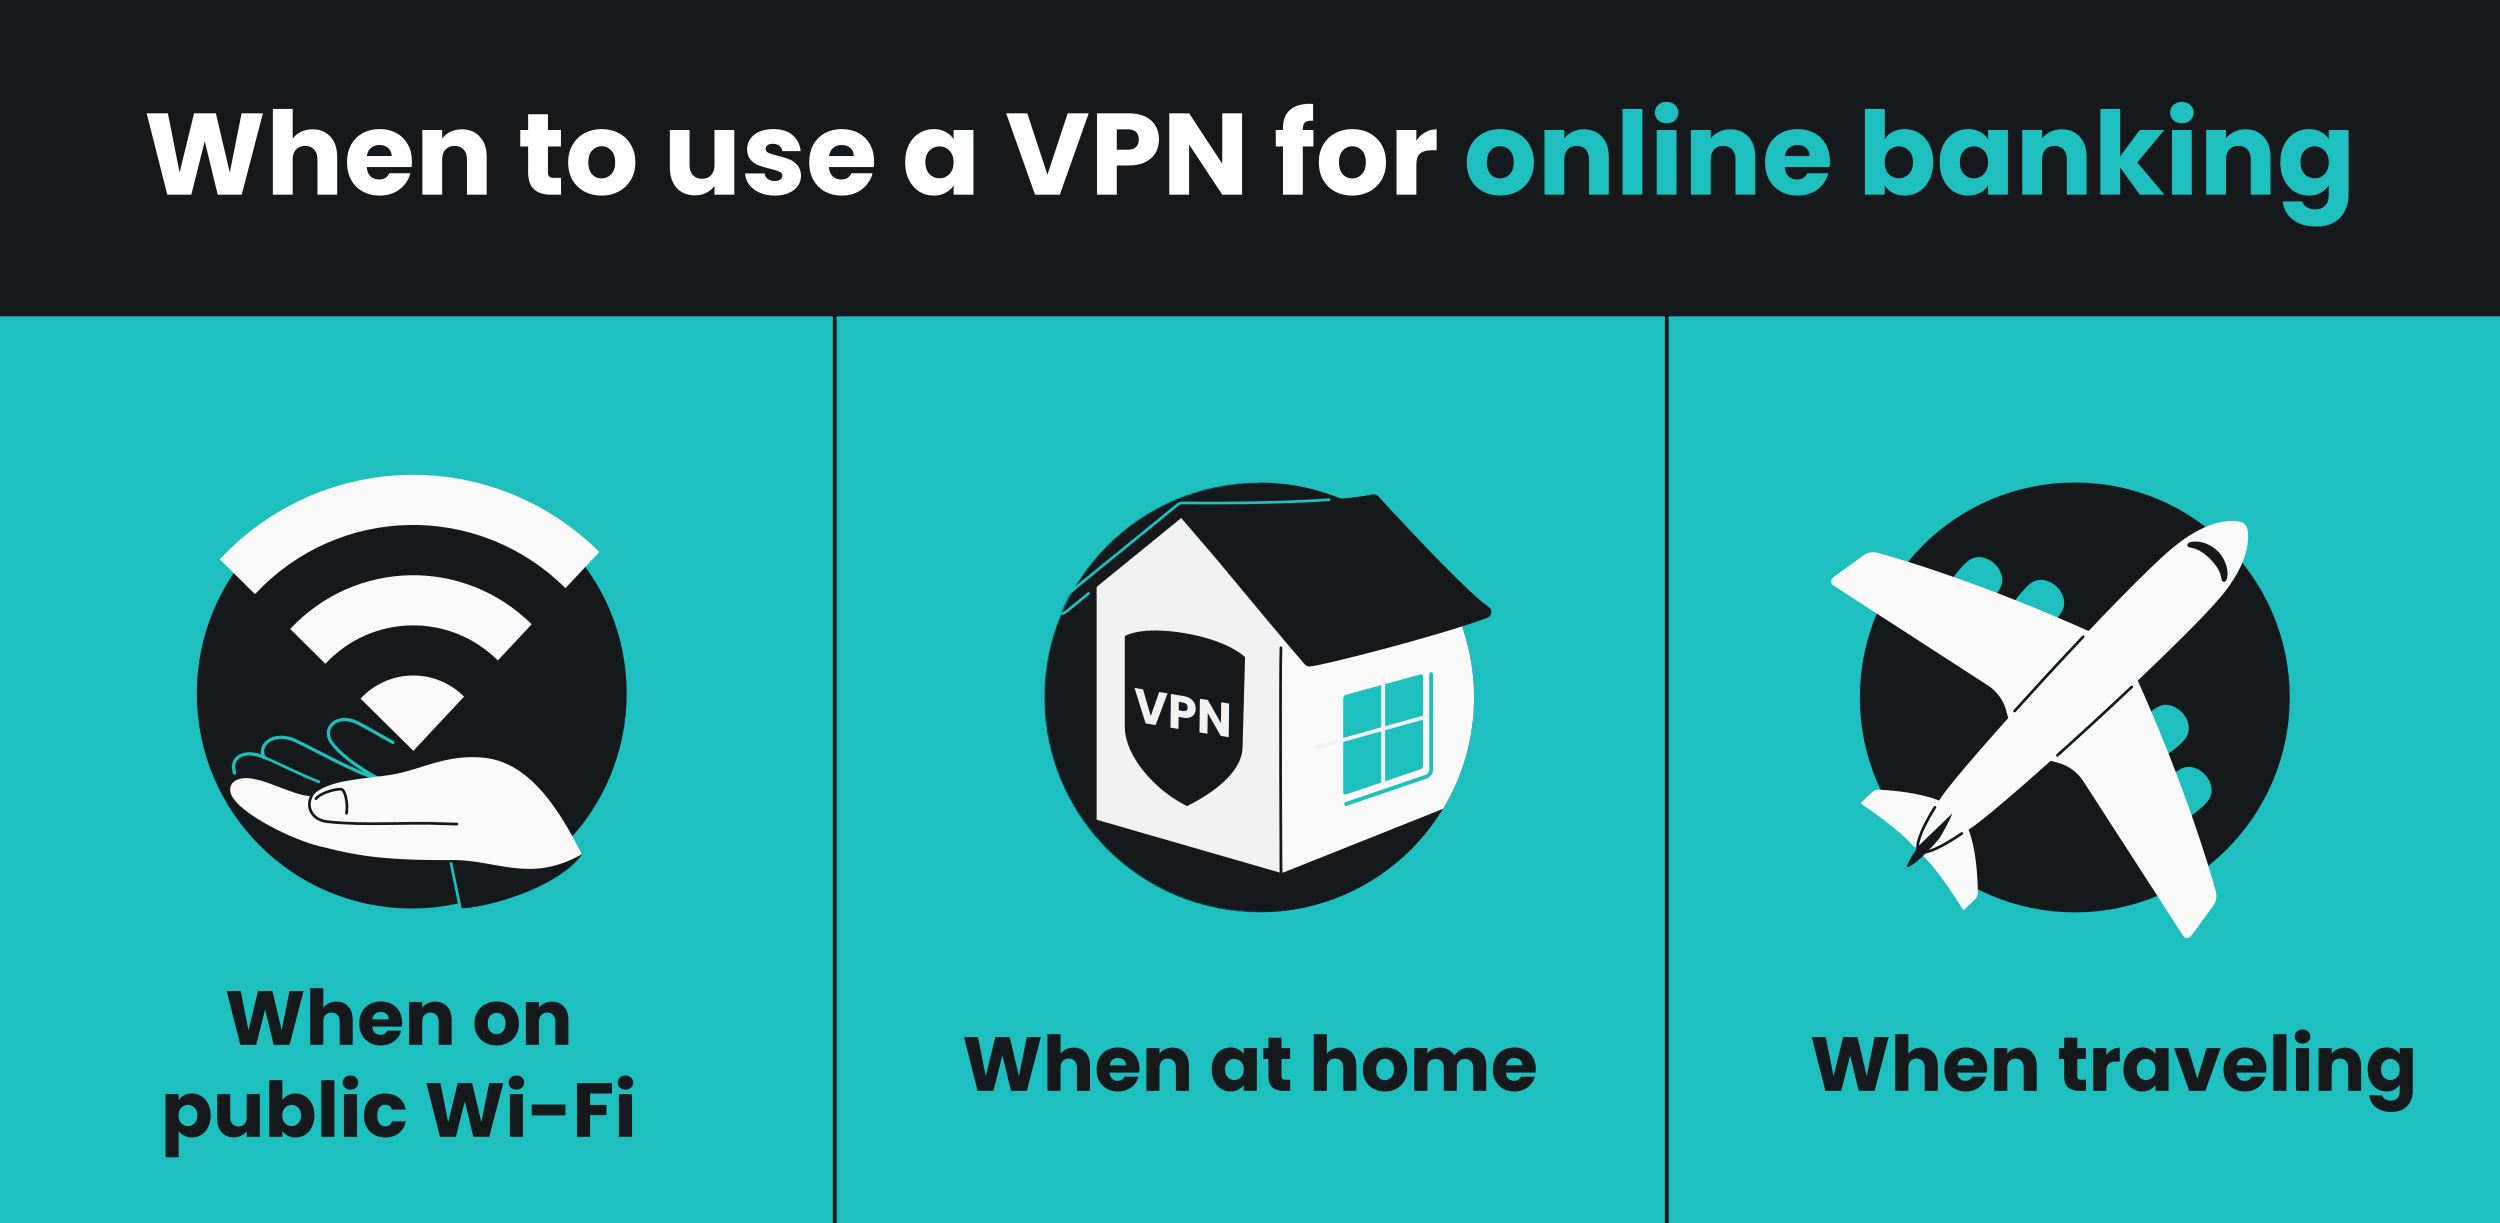 <svg width="1304" height="638" viewBox="0 0 1304 638" fill="none" xmlns="http://www.w3.org/2000/svg">
<rect x="0" y="0" width="1304" height="638" fill="#808080" stroke="none"/>
<g clip-path="url(#clip0_99_3300)">
<rect width="1304" height="638" transform="matrix(-1 0 0 -1 1304 638)" fill="#1EBFBF"/>
<rect x="-10.607" width="1324" height="165" fill="#16191C"/>
<path d="M158.358 516.92L151.038 545H142.758L138.278 526.52L133.638 545H125.358L118.238 516.92H125.558L129.598 537.36L134.598 516.92H142.118L146.918 537.36L150.998 516.92H158.358ZM175.509 522.44C178.069 522.44 180.122 523.293 181.669 525C183.215 526.68 183.989 529 183.989 531.96V545H177.189V532.88C177.189 531.387 176.802 530.227 176.029 529.4C175.255 528.573 174.215 528.16 172.909 528.16C171.602 528.16 170.562 528.573 169.789 529.4C169.015 530.227 168.629 531.387 168.629 532.88V545H161.789V515.4H168.629V525.68C169.322 524.693 170.269 523.907 171.469 523.32C172.669 522.733 174.015 522.44 175.509 522.44ZM209.782 533.48C209.782 534.12 209.742 534.787 209.662 535.48H194.182C194.288 536.867 194.728 537.933 195.502 538.68C196.302 539.4 197.275 539.76 198.422 539.76C200.128 539.76 201.315 539.04 201.982 537.6H209.262C208.888 539.067 208.208 540.387 207.222 541.56C206.262 542.733 205.048 543.653 203.582 544.32C202.115 544.987 200.475 545.32 198.662 545.32C196.475 545.32 194.528 544.853 192.822 543.92C191.115 542.987 189.782 541.653 188.822 539.92C187.862 538.187 187.382 536.16 187.382 533.84C187.382 531.52 187.848 529.493 188.782 527.76C189.742 526.027 191.075 524.693 192.782 523.76C194.488 522.827 196.448 522.36 198.662 522.36C200.822 522.36 202.742 522.813 204.422 523.72C206.102 524.627 207.408 525.92 208.342 527.6C209.302 529.28 209.782 531.24 209.782 533.48ZM202.782 531.68C202.782 530.507 202.382 529.573 201.582 528.88C200.782 528.187 199.782 527.84 198.582 527.84C197.435 527.84 196.462 528.173 195.662 528.84C194.888 529.507 194.408 530.453 194.222 531.68H202.782ZM226.99 522.44C229.603 522.44 231.683 523.293 233.23 525C234.803 526.68 235.59 529 235.59 531.96V545H228.79V532.88C228.79 531.387 228.403 530.227 227.63 529.4C226.857 528.573 225.817 528.16 224.51 528.16C223.203 528.16 222.163 528.573 221.39 529.4C220.617 530.227 220.23 531.387 220.23 532.88V545H213.39V522.68H220.23V525.64C220.923 524.653 221.857 523.88 223.03 523.32C224.203 522.733 225.523 522.44 226.99 522.44ZM258.98 545.32C256.793 545.32 254.82 544.853 253.06 543.92C251.327 542.987 249.953 541.653 248.94 539.92C247.953 538.187 247.46 536.16 247.46 533.84C247.46 531.547 247.967 529.533 248.98 527.8C249.993 526.04 251.38 524.693 253.14 523.76C254.9 522.827 256.873 522.36 259.06 522.36C261.247 522.36 263.22 522.827 264.98 523.76C266.74 524.693 268.127 526.04 269.14 527.8C270.153 529.533 270.66 531.547 270.66 533.84C270.66 536.133 270.14 538.16 269.1 539.92C268.087 541.653 266.687 542.987 264.9 543.92C263.14 544.853 261.167 545.32 258.98 545.32ZM258.98 539.4C260.287 539.4 261.393 538.92 262.3 537.96C263.233 537 263.7 535.627 263.7 533.84C263.7 532.053 263.247 530.68 262.34 529.72C261.46 528.76 260.367 528.28 259.06 528.28C257.727 528.28 256.62 528.76 255.74 529.72C254.86 530.653 254.42 532.027 254.42 533.84C254.42 535.627 254.847 537 255.7 537.96C256.58 538.92 257.673 539.4 258.98 539.4ZM287.889 522.44C290.502 522.44 292.582 523.293 294.129 525C295.702 526.68 296.489 529 296.489 531.96V545H289.689V532.88C289.689 531.387 289.302 530.227 288.529 529.4C287.755 528.573 286.715 528.16 285.409 528.16C284.102 528.16 283.062 528.573 282.289 529.4C281.515 530.227 281.129 531.387 281.129 532.88V545H274.289V522.68H281.129V525.64C281.822 524.653 282.755 523.88 283.929 523.32C285.102 522.733 286.422 522.44 287.889 522.44ZM93.179 573.84C93.846 572.8 94.766 571.96 95.939 571.32C97.113 570.68 98.486 570.36 100.059 570.36C101.899 570.36 103.566 570.827 105.059 571.76C106.553 572.693 107.726 574.027 108.579 575.76C109.459 577.493 109.899 579.507 109.899 581.8C109.899 584.093 109.459 586.12 108.579 587.88C107.726 589.613 106.553 590.96 105.059 591.92C103.566 592.853 101.899 593.32 100.059 593.32C98.513 593.32 97.139 593 95.939 592.36C94.766 591.72 93.846 590.893 93.179 589.88V603.64H86.339V570.68H93.179V573.84ZM102.939 581.8C102.939 580.093 102.459 578.76 101.499 577.8C100.566 576.813 99.406 576.32 98.019 576.32C96.659 576.32 95.499 576.813 94.539 577.8C93.606 578.787 93.139 580.133 93.139 581.84C93.139 583.547 93.606 584.893 94.539 585.88C95.499 586.867 96.659 587.36 98.019 587.36C99.379 587.36 100.539 586.867 101.499 585.88C102.459 584.867 102.939 583.507 102.939 581.8ZM135.528 570.68V593H128.688V589.96C127.994 590.947 127.048 591.747 125.848 592.36C124.674 592.947 123.368 593.24 121.928 593.24C120.221 593.24 118.714 592.867 117.408 592.12C116.101 591.347 115.088 590.24 114.368 588.8C113.648 587.36 113.288 585.667 113.288 583.72V570.68H120.088V582.8C120.088 584.293 120.474 585.453 121.248 586.28C122.021 587.107 123.061 587.52 124.368 587.52C125.701 587.52 126.754 587.107 127.528 586.28C128.301 585.453 128.688 584.293 128.688 582.8V570.68H135.528ZM147.281 573.84C147.921 572.8 148.841 571.96 150.041 571.32C151.241 570.68 152.614 570.36 154.161 570.36C156.001 570.36 157.668 570.827 159.161 571.76C160.654 572.693 161.828 574.027 162.681 575.76C163.561 577.493 164.001 579.507 164.001 581.8C164.001 584.093 163.561 586.12 162.681 587.88C161.828 589.613 160.654 590.96 159.161 591.92C157.668 592.853 156.001 593.32 154.161 593.32C152.588 593.32 151.214 593.013 150.041 592.4C148.868 591.76 147.948 590.92 147.281 589.88V593H140.441V563.4H147.281V573.84ZM157.041 581.8C157.041 580.093 156.561 578.76 155.601 577.8C154.668 576.813 153.508 576.32 152.121 576.32C150.761 576.32 149.601 576.813 148.641 577.8C147.708 578.787 147.241 580.133 147.241 581.84C147.241 583.547 147.708 584.893 148.641 585.88C149.601 586.867 150.761 587.36 152.121 587.36C153.481 587.36 154.641 586.867 155.601 585.88C156.561 584.867 157.041 583.507 157.041 581.8ZM174.429 563.4V593H167.589V563.4H174.429ZM182.826 568.36C181.626 568.36 180.64 568.013 179.866 567.32C179.12 566.6 178.746 565.72 178.746 564.68C178.746 563.613 179.12 562.733 179.866 562.04C180.64 561.32 181.626 560.96 182.826 560.96C184 560.96 184.96 561.32 185.706 562.04C186.48 562.733 186.866 563.613 186.866 564.68C186.866 565.72 186.48 566.6 185.706 567.32C184.96 568.013 184 568.36 182.826 568.36ZM186.226 570.68V593H179.386V570.68H186.226ZM189.823 581.84C189.823 579.52 190.29 577.493 191.223 575.76C192.183 574.027 193.503 572.693 195.183 571.76C196.89 570.827 198.836 570.36 201.023 570.36C203.823 570.36 206.156 571.093 208.023 572.56C209.916 574.027 211.156 576.093 211.743 578.76H204.463C203.85 577.053 202.663 576.2 200.903 576.2C199.65 576.2 198.65 576.693 197.903 577.68C197.156 578.64 196.783 580.027 196.783 581.84C196.783 583.653 197.156 585.053 197.903 586.04C198.65 587 199.65 587.48 200.903 587.48C202.663 587.48 203.85 586.627 204.463 584.92H211.743C211.156 587.533 209.916 589.587 208.023 591.08C206.13 592.573 203.796 593.32 201.023 593.32C198.836 593.32 196.89 592.853 195.183 591.92C193.503 590.987 192.183 589.653 191.223 587.92C190.29 586.187 189.823 584.16 189.823 581.84ZM262.518 564.92L255.198 593H246.918L242.438 574.52L237.798 593H229.518L222.398 564.92H229.718L233.758 585.36L238.758 564.92H246.278L251.078 585.36L255.158 564.92H262.518ZM269.389 568.36C268.189 568.36 267.202 568.013 266.429 567.32C265.682 566.6 265.309 565.72 265.309 564.68C265.309 563.613 265.682 562.733 266.429 562.04C267.202 561.32 268.189 560.96 269.389 560.96C270.562 560.96 271.522 561.32 272.269 562.04C273.042 562.733 273.429 563.613 273.429 564.68C273.429 565.72 273.042 566.6 272.269 567.32C271.522 568.013 270.562 568.36 269.389 568.36ZM272.789 570.68V593H265.949V570.68H272.789ZM294.946 576.12V581.8H277.346V576.12H294.946ZM319.229 564.92V570.4H307.789V576.32H316.349V581.64H307.789V593H300.949V564.92H319.229ZM326.264 568.36C325.064 568.36 324.077 568.013 323.304 567.32C322.557 566.6 322.184 565.72 322.184 564.68C322.184 563.613 322.557 562.733 323.304 562.04C324.077 561.32 325.064 560.96 326.264 560.96C327.437 560.96 328.397 561.32 329.144 562.04C329.917 562.733 330.304 563.613 330.304 564.68C330.304 565.72 329.917 566.6 329.144 567.32C328.397 568.013 327.437 568.36 326.264 568.36ZM329.664 570.68V593H322.824V570.68H329.664Z" fill="#16191C"/>
<path d="M542.925 540.92L535.605 569H527.325L522.845 550.52L518.205 569H509.925L502.805 540.92H510.125L514.165 561.36L519.165 540.92H526.685L531.485 561.36L535.565 540.92H542.925ZM560.075 546.44C562.635 546.44 564.688 547.293 566.235 549C567.782 550.68 568.555 553 568.555 555.96V569H561.755V556.88C561.755 555.387 561.368 554.227 560.595 553.4C559.822 552.573 558.782 552.16 557.475 552.16C556.168 552.16 555.128 552.573 554.355 553.4C553.582 554.227 553.195 555.387 553.195 556.88V569H546.355V539.4H553.195V549.68C553.888 548.693 554.835 547.907 556.035 547.32C557.235 546.733 558.582 546.44 560.075 546.44ZM594.348 557.48C594.348 558.12 594.308 558.787 594.228 559.48H578.748C578.855 560.867 579.295 561.933 580.068 562.68C580.868 563.4 581.841 563.76 582.988 563.76C584.695 563.76 585.881 563.04 586.548 561.6H593.828C593.455 563.067 592.775 564.387 591.788 565.56C590.828 566.733 589.615 567.653 588.148 568.32C586.681 568.987 585.041 569.32 583.228 569.32C581.041 569.32 579.095 568.853 577.388 567.92C575.681 566.987 574.348 565.653 573.388 563.92C572.428 562.187 571.948 560.16 571.948 557.84C571.948 555.52 572.415 553.493 573.348 551.76C574.308 550.027 575.641 548.693 577.348 547.76C579.055 546.827 581.015 546.36 583.228 546.36C585.388 546.36 587.308 546.813 588.988 547.72C590.668 548.627 591.975 549.92 592.908 551.6C593.868 553.28 594.348 555.24 594.348 557.48ZM587.348 555.68C587.348 554.507 586.948 553.573 586.148 552.88C585.348 552.187 584.348 551.84 583.148 551.84C582.001 551.84 581.028 552.173 580.228 552.84C579.455 553.507 578.975 554.453 578.788 555.68H587.348ZM611.557 546.44C614.17 546.44 616.25 547.293 617.797 549C619.37 550.68 620.157 553 620.157 555.96V569H613.357V556.88C613.357 555.387 612.97 554.227 612.197 553.4C611.423 552.573 610.383 552.16 609.077 552.16C607.77 552.16 606.73 552.573 605.957 553.4C605.183 554.227 604.797 555.387 604.797 556.88V569H597.957V546.68H604.797V549.64C605.49 548.653 606.423 547.88 607.597 547.32C608.77 546.733 610.09 546.44 611.557 546.44ZM632.026 557.8C632.026 555.507 632.453 553.493 633.306 551.76C634.186 550.027 635.373 548.693 636.866 547.76C638.36 546.827 640.026 546.36 641.866 546.36C643.44 546.36 644.813 546.68 645.986 547.32C647.186 547.96 648.106 548.8 648.746 549.84V546.68H655.586V569H648.746V565.84C648.08 566.88 647.146 567.72 645.946 568.36C644.773 569 643.4 569.32 641.826 569.32C640.013 569.32 638.36 568.853 636.866 567.92C635.373 566.96 634.186 565.613 633.306 563.88C632.453 562.12 632.026 560.093 632.026 557.8ZM648.746 557.84C648.746 556.133 648.266 554.787 647.306 553.8C646.373 552.813 645.226 552.32 643.866 552.32C642.506 552.32 641.346 552.813 640.386 553.8C639.453 554.76 638.986 556.093 638.986 557.8C638.986 559.507 639.453 560.867 640.386 561.88C641.346 562.867 642.506 563.36 643.866 563.36C645.226 563.36 646.373 562.867 647.306 561.88C648.266 560.893 648.746 559.547 648.746 557.84ZM672.975 563.2V569H669.495C667.015 569 665.081 568.4 663.695 567.2C662.308 565.973 661.615 563.987 661.615 561.24V552.36H658.895V546.68H661.615V541.24H668.455V546.68H672.935V552.36H668.455V561.32C668.455 561.987 668.615 562.467 668.935 562.76C669.255 563.053 669.788 563.2 670.535 563.2H672.975ZM698.981 546.44C701.541 546.44 703.595 547.293 705.141 549C706.688 550.68 707.461 553 707.461 555.96V569H700.661V556.88C700.661 555.387 700.275 554.227 699.501 553.4C698.728 552.573 697.688 552.16 696.381 552.16C695.075 552.16 694.035 552.573 693.261 553.4C692.488 554.227 692.101 555.387 692.101 556.88V569H685.261V539.4H692.101V549.68C692.795 548.693 693.741 547.907 694.941 547.32C696.141 546.733 697.488 546.44 698.981 546.44ZM722.374 569.32C720.188 569.32 718.214 568.853 716.454 567.92C714.721 566.987 713.348 565.653 712.334 563.92C711.348 562.187 710.854 560.16 710.854 557.84C710.854 555.547 711.361 553.533 712.374 551.8C713.388 550.04 714.774 548.693 716.534 547.76C718.294 546.827 720.268 546.36 722.454 546.36C724.641 546.36 726.614 546.827 728.374 547.76C730.134 548.693 731.521 550.04 732.534 551.8C733.548 553.533 734.054 555.547 734.054 557.84C734.054 560.133 733.534 562.16 732.494 563.92C731.481 565.653 730.081 566.987 728.294 567.92C726.534 568.853 724.561 569.32 722.374 569.32ZM722.374 563.4C723.681 563.4 724.788 562.92 725.694 561.96C726.628 561 727.094 559.627 727.094 557.84C727.094 556.053 726.641 554.68 725.734 553.72C724.854 552.76 723.761 552.28 722.454 552.28C721.121 552.28 720.014 552.76 719.134 553.72C718.254 554.653 717.814 556.027 717.814 557.84C717.814 559.627 718.241 561 719.094 561.96C719.974 562.92 721.068 563.4 722.374 563.4ZM766.163 546.44C768.936 546.44 771.136 547.28 772.763 548.96C774.416 550.64 775.243 552.973 775.243 555.96V569H768.443V556.88C768.443 555.44 768.056 554.333 767.283 553.56C766.536 552.76 765.496 552.36 764.163 552.36C762.83 552.36 761.776 552.76 761.003 553.56C760.256 554.333 759.883 555.44 759.883 556.88V569H753.083V556.88C753.083 555.44 752.696 554.333 751.923 553.56C751.176 552.76 750.136 552.36 748.803 552.36C747.47 552.36 746.416 552.76 745.643 553.56C744.896 554.333 744.523 555.44 744.523 556.88V569H737.683V546.68H744.523V549.48C745.216 548.547 746.123 547.813 747.243 547.28C748.363 546.72 749.63 546.44 751.043 546.44C752.723 546.44 754.216 546.8 755.523 547.52C756.856 548.24 757.896 549.267 758.643 550.6C759.416 549.373 760.47 548.373 761.803 547.6C763.136 546.827 764.59 546.44 766.163 546.44ZM801.067 557.48C801.067 558.12 801.027 558.787 800.947 559.48H785.467C785.574 560.867 786.014 561.933 786.787 562.68C787.587 563.4 788.56 563.76 789.707 563.76C791.414 563.76 792.6 563.04 793.267 561.6H800.547C800.174 563.067 799.494 564.387 798.507 565.56C797.547 566.733 796.334 567.653 794.867 568.32C793.4 568.987 791.76 569.32 789.947 569.32C787.76 569.32 785.814 568.853 784.107 567.92C782.4 566.987 781.067 565.653 780.107 563.92C779.147 562.187 778.667 560.16 778.667 557.84C778.667 555.52 779.134 553.493 780.067 551.76C781.027 550.027 782.36 548.693 784.067 547.76C785.774 546.827 787.734 546.36 789.947 546.36C792.107 546.36 794.027 546.813 795.707 547.72C797.387 548.627 798.694 549.92 799.627 551.6C800.587 553.28 801.067 555.24 801.067 557.48ZM794.067 555.68C794.067 554.507 793.667 553.573 792.867 552.88C792.067 552.187 791.067 551.84 789.867 551.84C788.72 551.84 787.747 552.173 786.947 552.84C786.174 553.507 785.694 554.453 785.507 555.68H794.067Z" fill="#16191C"/>
<path d="M985.124 540.92L977.804 569H969.524L965.044 550.52L960.404 569H952.124L945.004 540.92H952.324L956.364 561.36L961.364 540.92H968.884L973.684 561.36L977.764 540.92H985.124ZM1002.27 546.44C1004.83 546.44 1006.89 547.293 1008.43 549C1009.98 550.68 1010.75 553 1010.75 555.96V569H1003.95V556.88C1003.95 555.387 1003.57 554.227 1002.79 553.4C1002.02 552.573 1000.98 552.16 999.674 552.16C998.368 552.16 997.328 552.573 996.554 553.4C995.781 554.227 995.394 555.387 995.394 556.88V569H988.554V539.4H995.394V549.68C996.088 548.693 997.034 547.907 998.234 547.32C999.434 546.733 1000.78 546.44 1002.27 546.44ZM1036.55 557.48C1036.55 558.12 1036.51 558.787 1036.43 559.48H1020.95C1021.05 560.867 1021.49 561.933 1022.27 562.68C1023.07 563.4 1024.04 563.76 1025.19 563.76C1026.89 563.76 1028.08 563.04 1028.75 561.6H1036.03C1035.65 563.067 1034.97 564.387 1033.99 565.56C1033.03 566.733 1031.81 567.653 1030.35 568.32C1028.88 568.987 1027.24 569.32 1025.43 569.32C1023.24 569.32 1021.29 568.853 1019.59 567.92C1017.88 566.987 1016.55 565.653 1015.59 563.92C1014.63 562.187 1014.15 560.16 1014.15 557.84C1014.15 555.52 1014.61 553.493 1015.55 551.76C1016.51 550.027 1017.84 548.693 1019.55 547.76C1021.25 546.827 1023.21 546.36 1025.43 546.36C1027.59 546.36 1029.51 546.813 1031.19 547.72C1032.87 548.627 1034.17 549.92 1035.11 551.6C1036.07 553.28 1036.55 555.24 1036.55 557.48ZM1029.55 555.68C1029.55 554.507 1029.15 553.573 1028.35 552.88C1027.55 552.187 1026.55 551.84 1025.35 551.84C1024.2 551.84 1023.23 552.173 1022.43 552.84C1021.65 553.507 1021.17 554.453 1020.99 555.68H1029.55ZM1053.76 546.44C1056.37 546.44 1058.45 547.293 1060 549C1061.57 550.68 1062.36 553 1062.36 555.96V569H1055.56V556.88C1055.56 555.387 1055.17 554.227 1054.4 553.4C1053.62 552.573 1052.58 552.16 1051.28 552.16C1049.97 552.16 1048.93 552.573 1048.16 553.4C1047.38 554.227 1047 555.387 1047 556.88V569H1040.16V546.68H1047V549.64C1047.69 548.653 1048.62 547.88 1049.8 547.32C1050.97 546.733 1052.29 546.44 1053.76 546.44ZM1088.03 563.2V569H1084.55C1082.07 569 1080.13 568.4 1078.75 567.2C1077.36 565.973 1076.67 563.987 1076.67 561.24V552.36H1073.95V546.68H1076.67V541.24H1083.51V546.68H1087.99V552.36H1083.51V561.32C1083.51 561.987 1083.67 562.467 1083.99 562.76C1084.31 563.053 1084.84 563.2 1085.59 563.2H1088.03ZM1098.68 550.4C1099.48 549.173 1100.48 548.213 1101.68 547.52C1102.88 546.8 1104.21 546.44 1105.68 546.44V553.68H1103.8C1102.09 553.68 1100.81 554.053 1099.96 554.8C1099.1 555.52 1098.68 556.8 1098.68 558.64V569H1091.84V546.68H1098.68V550.4ZM1107.58 557.8C1107.58 555.507 1108.01 553.493 1108.86 551.76C1109.74 550.027 1110.93 548.693 1112.42 547.76C1113.92 546.827 1115.58 546.36 1117.42 546.36C1119 546.36 1120.37 546.68 1121.54 547.32C1122.74 547.96 1123.66 548.8 1124.3 549.84V546.68H1131.14V569H1124.3V565.84C1123.64 566.88 1122.7 567.72 1121.5 568.36C1120.33 569 1118.96 569.32 1117.38 569.32C1115.57 569.32 1113.92 568.853 1112.42 567.92C1110.93 566.96 1109.74 565.613 1108.86 563.88C1108.01 562.12 1107.58 560.093 1107.58 557.8ZM1124.3 557.84C1124.3 556.133 1123.82 554.787 1122.86 553.8C1121.93 552.813 1120.78 552.32 1119.42 552.32C1118.06 552.32 1116.9 552.813 1115.94 553.8C1115.01 554.76 1114.54 556.093 1114.54 557.8C1114.54 559.507 1115.01 560.867 1115.94 561.88C1116.9 562.867 1118.06 563.36 1119.42 563.36C1120.78 563.36 1121.93 562.867 1122.86 561.88C1123.82 560.893 1124.3 559.547 1124.3 557.84ZM1146.13 562.6L1150.97 546.68H1158.25L1150.33 569H1141.89L1133.97 546.68H1141.29L1146.13 562.6ZM1182.17 557.48C1182.17 558.12 1182.13 558.787 1182.05 559.48H1166.57C1166.68 560.867 1167.12 561.933 1167.89 562.68C1168.69 563.4 1169.67 563.76 1170.81 563.76C1172.52 563.76 1173.71 563.04 1174.37 561.6H1181.65C1181.28 563.067 1180.6 564.387 1179.61 565.56C1178.65 566.733 1177.44 567.653 1175.97 568.32C1174.51 568.987 1172.87 569.32 1171.05 569.32C1168.87 569.32 1166.92 568.853 1165.21 567.92C1163.51 566.987 1162.17 565.653 1161.21 563.92C1160.25 562.187 1159.77 560.16 1159.77 557.84C1159.77 555.52 1160.24 553.493 1161.17 551.76C1162.13 550.027 1163.47 548.693 1165.17 547.76C1166.88 546.827 1168.84 546.36 1171.05 546.36C1173.21 546.36 1175.13 546.813 1176.81 547.72C1178.49 548.627 1179.8 549.92 1180.73 551.6C1181.69 553.28 1182.17 555.24 1182.17 557.48ZM1175.17 555.68C1175.17 554.507 1174.77 553.573 1173.97 552.88C1173.17 552.187 1172.17 551.84 1170.97 551.84C1169.83 551.84 1168.85 552.173 1168.05 552.84C1167.28 553.507 1166.8 554.453 1166.61 555.68H1175.17ZM1192.62 539.4V569H1185.78V539.4H1192.62ZM1201.02 544.36C1199.82 544.36 1198.83 544.013 1198.06 543.32C1197.31 542.6 1196.94 541.72 1196.94 540.68C1196.94 539.613 1197.31 538.733 1198.06 538.04C1198.83 537.32 1199.82 536.96 1201.02 536.96C1202.19 536.96 1203.15 537.32 1203.9 538.04C1204.67 538.733 1205.06 539.613 1205.06 540.68C1205.06 541.72 1204.67 542.6 1203.9 543.32C1203.15 544.013 1202.19 544.36 1201.02 544.36ZM1204.42 546.68V569H1197.58V546.68H1204.42ZM1222.97 546.44C1225.59 546.44 1227.67 547.293 1229.21 549C1230.79 550.68 1231.57 553 1231.57 555.96V569H1224.77V556.88C1224.77 555.387 1224.39 554.227 1223.61 553.4C1222.84 552.573 1221.8 552.16 1220.49 552.16C1219.19 552.16 1218.15 552.573 1217.37 553.4C1216.6 554.227 1216.21 555.387 1216.21 556.88V569H1209.37V546.68H1216.21V549.64C1216.91 548.653 1217.84 547.88 1219.01 547.32C1220.19 546.733 1221.51 546.44 1222.97 546.44ZM1244.81 546.36C1246.38 546.36 1247.75 546.68 1248.93 547.32C1250.13 547.96 1251.05 548.8 1251.69 549.84V546.68H1258.53V568.96C1258.53 571.013 1258.11 572.867 1257.29 574.52C1256.49 576.2 1255.25 577.533 1253.57 578.52C1251.91 579.507 1249.85 580 1247.37 580C1244.06 580 1241.38 579.213 1239.33 577.64C1237.27 576.093 1236.1 573.987 1235.81 571.32H1242.57C1242.78 572.173 1243.29 572.84 1244.09 573.32C1244.89 573.827 1245.87 574.08 1247.05 574.08C1248.46 574.08 1249.58 573.667 1250.41 572.84C1251.26 572.04 1251.69 570.747 1251.69 568.96V565.8C1251.02 566.84 1250.1 567.693 1248.93 568.36C1247.75 569 1246.38 569.32 1244.81 569.32C1242.97 569.32 1241.3 568.853 1239.81 567.92C1238.31 566.96 1237.13 565.613 1236.25 563.88C1235.39 562.12 1234.97 560.093 1234.97 557.8C1234.97 555.507 1235.39 553.493 1236.25 551.76C1237.13 550.027 1238.31 548.693 1239.81 547.76C1241.3 546.827 1242.97 546.36 1244.81 546.36ZM1251.69 557.84C1251.69 556.133 1251.21 554.787 1250.25 553.8C1249.31 552.813 1248.17 552.32 1246.81 552.32C1245.45 552.32 1244.29 552.813 1243.33 553.8C1242.39 554.76 1241.93 556.093 1241.93 557.8C1241.93 559.507 1242.39 560.867 1243.33 561.88C1244.29 562.867 1245.45 563.36 1246.81 563.36C1248.17 563.36 1249.31 562.867 1250.25 561.88C1251.21 560.893 1251.69 559.547 1251.69 557.84Z" fill="#16191C"/>
<path d="M435.393 150V728H869.393V150" stroke="#16191C" stroke-width="2"/>
<circle cx="214.764" cy="361.764" r="112.112" fill="#16191C"/>
<path d="M114.657 291.738L133.009 309.902C176.835 263.035 249.351 261.633 294.956 306.771L312.592 287.911C256.894 232.784 168.273 234.497 114.657 291.738Z" fill="#F9F9F9"/>
<path d="M188.067 364.391L215.594 391.637L242.049 363.348C226.906 348.27 202.705 348.738 188.067 364.391Z" fill="#F9F9F9"/>
<path d="M151.358 328.065L169.71 346.229C194.048 320.202 234.354 319.423 259.68 344.489L277.316 325.63C241.897 290.573 185.486 291.664 151.358 328.065Z" fill="#F9F9F9"/>
<path d="M197.918 406.513C183.905 402.706 158.936 388.007 152.341 385.612C142.314 381.971 134.338 388.517 137.755 394.98C136.328 394.41 135.139 393.988 134.258 393.761C126.205 391.692 119.88 395.571 122.342 403.222M200.054 407.588C191.689 403.251 178.988 395.628 172.926 387.27C167.962 380.426 174.828 372.638 184.483 376.184C188.016 377.482 196.106 382.375 204.945 387.27" stroke="#1EBFBF" stroke-width="1.692" stroke-linecap="round"/>
<path d="M137.202 394.739C144.235 397.717 155.866 403.725 166.341 407.794" stroke="#1EBFBF" stroke-width="1.427" stroke-linecap="round"/>
<path d="M205.105 403.928C219.859 401.34 233.002 393.206 252.499 395.235C277.236 397.809 292.632 424.229 303.565 445.703C284.657 465.801 245.528 456.888 235.333 448.598L229.023 448.598C192.714 448.598 179.195 444.389 166.79 441.423C152.715 438.057 127.823 425.674 121.53 416.196C119.101 412.538 119.742 408.903 122.853 407.152C132.48 401.731 151.188 415.27 162.51 415.27C171.035 406.237 190.351 406.516 205.105 403.928Z" fill="#F9F9F9"/>
<path fill-rule="evenodd" clip-rule="evenodd" d="M303.901 445.32C290.133 464.475 250.616 473.946 240.451 473.753L235.334 448.599L234.661 448.599C258.639 448.015 276.335 461.276 303.901 445.32Z" fill="#16191C"/>
<path d="M235.294 450.391L240.199 474.276" stroke="#1EBFBF" stroke-width="1.427" stroke-linecap="round"/>
<path d="M164.705 412.241C158.594 418.082 161.072 427.536 170.674 428.585C190.916 430.796 211.438 428.741 231.779 429.664C234.207 429.774 236.447 429.84 238.34 429.84" stroke="#16191C" stroke-width="1.427" stroke-linecap="round"/>
<path d="M164.84 416.58C167.327 413.263 176.935 410.931 178.416 411.813C180.589 413.105 181.482 420.999 180.703 424.24" stroke="#16191C" stroke-width="1.427" stroke-linecap="round"/>
<mask id="mask0_99_3300" style="mask-type:alpha" maskUnits="userSpaceOnUse" x="544" y="239" width="238" height="237">
<path d="M544.653 363.803C544.653 425.721 594.847 475.915 656.764 475.915L781.106 475.915L781.106 363.803L781.106 239.461L656.764 239.461L656.764 251.691C594.847 251.691 544.653 301.885 544.653 363.803Z" fill="#1EBFBF"/>
</mask>
<g mask="url(#mask0_99_3300)">
<circle cx="656.764" cy="363.803" r="112.112" fill="#16191C"/>
<path d="M572.012 308.85L572.012 427.576L668.155 455.322L668.155 328.852L572.012 308.85Z" fill="#F1F1F1"/>
<path fill-rule="evenodd" clip-rule="evenodd" d="M752.678 421.886C762.959 404.946 768.878 385.065 768.878 363.801C768.878 338.546 760.528 315.242 746.437 296.498C746.368 296.526 746.3 296.554 746.231 296.583C720.851 307.122 669.575 328.329 667.51 328.845L668.801 455.322L752.678 421.886Z" fill="#F9F9F9"/>
<path d="M700.646 364.297C700.646 363.377 701.262 362.571 702.149 362.33L740.97 351.769C741.619 351.593 742.257 352.081 742.257 352.752L742.257 399.347C742.257 400.222 741.698 401 740.869 401.279L701.99 414.357C701.33 414.579 700.646 414.088 700.646 413.391L700.646 364.297Z" fill="#1EBFBF"/>
<path d="M687.496 389.602L746.939 373.005" stroke="#F1F1F1" stroke-width="2.038" stroke-linecap="round"/>
<path d="M721.452 353.684L721.452 408.239" stroke="#F1F1F1" stroke-width="2.038" stroke-linecap="round"/>
<path d="M702.155 419.332L743.742 405.184C745.394 404.622 746.506 403.07 746.506 401.325L746.505 351.67" stroke="#1EBFBF" stroke-width="2.038" stroke-linecap="round"/>
<path d="M616.532 267.554L675.895 331.434L572.004 309.305L572.004 304.281L616.532 267.554Z" fill="#F1F1F1"/>
<path d="M668.153 455.273C668.153 455.273 667.637 349.759 668.153 337.887" stroke="#16191C" stroke-width="1.427" stroke-linecap="round"/>
<path fill-rule="evenodd" clip-rule="evenodd" d="M715.873 257.882C717.018 257.642 718.203 258.028 718.988 258.896C726.058 266.716 738.482 280.042 750.162 291.984C756.003 297.957 761.637 303.561 766.31 307.951C771.109 312.458 774.584 315.38 776.233 316.307C777.35 316.936 778.001 318.156 777.9 319.434C777.799 320.712 776.966 321.815 775.764 322.261C762.268 327.267 740.26 333.593 721.198 338.649C711.647 341.182 702.794 343.407 696.06 345.002C692.696 345.798 689.843 346.441 687.69 346.887C686.615 347.11 685.692 347.288 684.957 347.411C684.307 347.521 683.567 347.631 682.994 347.631C682.037 347.631 681.128 347.215 680.503 346.491C669.616 333.879 653.529 314.561 639.987 298.224C638.424 296.339 636.895 294.492 635.41 292.699L616.123 270.197L556.022 319.146C554.612 320.294 552.54 320.082 551.392 318.672C550.244 317.263 550.456 315.191 551.866 314.043L614.455 263.068C615.155 262.498 616.021 262.263 616.855 262.345C616.972 262.333 617.089 262.328 617.208 262.329C629.125 262.436 648.37 262.468 667.392 261.895C686.504 261.319 705.099 260.137 715.873 257.882Z" fill="#16191C"/>
<path d="M567.808 309.547L556.022 319.147C554.612 320.295 552.54 320.083 551.392 318.673C550.244 317.264 550.456 315.192 551.866 314.044L614.455 263.069C615.155 262.499 616.021 262.263 616.855 262.346C616.972 262.334 617.089 262.329 617.208 262.33C629.125 262.437 648.37 262.469 667.392 261.896C676.379 261.625 685.251 261.22 693.249 260.633" stroke="#1EBFBF" stroke-width="1.427" stroke-linecap="round" stroke-linejoin="round"/>
<path d="M618.066 330.291C641.287 334.24 649.43 342.795 649.43 342.795L648.121 389.523C648.121 401.369 635.516 411.94 621.176 419.423L619.196 420.456L617.217 419.423C602.877 411.94 586.695 394.788 586.695 378.993L586.695 331.802C586.695 331.802 594.845 326.343 618.066 330.291Z" fill="#16191C"/>
<path d="M609.03 361.687L602.754 378.223L597.56 377.364L591.763 358.838L596.189 359.562L600.234 373.505L604.646 360.964L609.03 361.687Z" fill="#F1F1F1"/>
<path d="M622.944 372.448C622.476 373.213 621.782 373.787 620.84 374.149C619.898 374.512 618.731 374.58 617.339 374.353L614.762 373.924L614.68 380.212L610.524 379.533L610.753 361.981L617.465 363.089C618.816 363.315 619.976 363.747 620.905 364.384C621.834 365.021 622.531 365.8 622.998 366.722C623.465 367.645 623.681 368.668 623.666 369.771C623.653 370.792 623.412 371.684 622.944 372.448ZM618.845 370.604C619.245 370.276 619.439 369.779 619.448 369.071C619.458 368.363 619.278 367.798 618.888 367.356C618.498 366.914 617.919 366.614 617.129 366.479L614.864 366.116L614.807 370.51L617.072 370.872C617.861 371.008 618.467 370.89 618.846 370.583L618.845 370.604Z" fill="#F1F1F1"/>
<path d="M640.901 384.53L636.745 383.851L629.946 371.892L629.805 382.719L625.649 382.04L625.878 364.468L630.034 365.147L636.832 377.167L636.974 366.299L641.13 366.978L640.901 384.509L640.901 384.53Z" fill="#F1F1F1"/>
</g>
<circle cx="1082.21" cy="363.788" r="112.112" fill="#16191C"/>
<path d="M1028.64 323.285L1012.7 309.864C1012.7 309.864 1022.77 294.253 1028.11 291.54C1036.2 287.44 1046.35 296.98 1044.05 304.961C1042.4 310.714 1028.64 323.285 1028.64 323.285Z" fill="#1EBFBF"/>
<path d="M1060.98 335.187L1045.04 321.766C1045.04 321.766 1055.11 306.155 1060.45 303.442C1068.54 299.342 1078.69 308.882 1076.39 316.863C1074.74 322.616 1060.98 335.187 1060.98 335.187Z" fill="#1EBFBF"/>
<path d="M1092.71 330.623C1034.27 304.277 991.999 291.8 979.284 288.311C976.747 287.615 974.077 288.15 971.951 289.699L956.182 301.183C954.738 302.234 954.798 304.406 956.297 305.377L1036.91 357.544C1041.61 360.589 1045.02 365.274 1046.46 370.689L1047.77 375.595C1047.77 375.595 1113.39 339.946 1092.71 330.623Z" fill="#F9F9F9"/>
<path d="M1013.96 418.641C1002.57 413.292 985.737 412.159 979.908 411.923C978.576 411.87 977.294 412.381 976.333 413.306L970.993 418.447C970.699 418.73 970.731 419.205 971.07 419.433C974.534 421.763 990.973 433.023 998.668 441.96C1009.39 438.303 1023.87 423.296 1013.96 418.641Z" fill="#F9F9F9"/>
<path fill-rule="evenodd" clip-rule="evenodd" d="M1132.78 286.157C1150.71 271.107 1163.01 271.042 1168.37 272.116C1170.41 272.523 1171.92 274.088 1172.29 276.128C1173.28 281.621 1172.96 293.919 1158.08 311.625C1137.4 336.224 1046.14 419.698 1028.39 431.676C1010.64 443.653 1001.8 445.008 1000.32 443.642C1000.3 443.63 1000.3 443.604 1000.32 443.564C1000.27 443.588 1000.23 443.593 1000.22 443.577C998.852 442.097 1000.63 433.493 1012.63 415.753C1024.62 398.013 1108.16 306.816 1132.78 286.157Z" fill="#F9F9F9"/>
<path d="M1000.53 443.2C999.502 441.604 1000.63 434.925 1009.23 421.092M1086.58 332.122C1074.62 344.769 1062.12 358.314 1050.82 370.848" stroke="#16191C" stroke-width="1.427" stroke-miterlimit="10" stroke-linecap="round" stroke-linejoin="round"/>
<path d="M1120.87 415.732L1134.28 431.684C1134.28 431.684 1149.9 421.623 1152.61 416.288C1156.72 408.203 1147.19 398.046 1139.21 400.335C1133.45 401.986 1120.87 415.732 1120.87 415.732Z" fill="#1EBFBF"/>
<path d="M1108.99 383.38L1122.4 399.333C1122.4 399.333 1138.02 389.272 1140.74 383.936C1144.84 375.852 1135.31 365.695 1127.33 367.984C1121.57 369.634 1108.99 383.38 1108.99 383.38Z" fill="#1EBFBF"/>
<path d="M1113.58 351.658C1139.88 410.118 1152.32 452.398 1155.8 465.116C1156.5 467.653 1155.96 470.323 1154.41 472.448L1142.91 488.208C1141.86 489.651 1139.69 489.589 1138.72 488.089L1086.62 407.439C1083.57 402.732 1078.89 399.323 1073.48 397.875L1068.57 396.564C1068.57 396.564 1104.27 330.97 1113.58 351.658Z" fill="#F9F9F9"/>
<path d="M1026.27 431.39C1031.15 442.99 1031.6 459.854 1031.6 465.688C1031.6 467.022 1031.04 468.282 1030.07 469.205L1024.72 474.331C1024.43 474.613 1023.95 474.562 1023.74 474.215C1021.55 470.658 1010.97 453.776 1002.35 445.725C1006.44 435.156 1022.02 421.298 1026.27 431.39Z" fill="#F9F9F9"/>
<path d="M1001.62 444.401C1003.26 445.36 1009.88 443.935 1023.31 434.717" stroke="#16191C" stroke-width="1.427" stroke-miterlimit="10" stroke-linecap="round" stroke-linejoin="round"/>
<path d="M1111.94 358.289C1099.27 370.229 1085.71 382.702 1073.15 393.981" stroke="#16191C" stroke-width="1.427" stroke-miterlimit="10" stroke-linecap="round" stroke-linejoin="round"/>
<path fill-rule="evenodd" clip-rule="evenodd" d="M1152.74 291.478C1148.91 287.797 1146.08 286.196 1142.35 285.625C1140.18 285.297 1140.36 282.919 1143.48 282.56C1151.35 281.673 1156.88 287.545 1156.88 287.545L1156.87 287.555C1157.43 288.108 1162.64 293.464 1161.79 300.909C1161.43 304.029 1159.05 304.211 1158.73 302.033C1158.15 298.253 1156.52 295.405 1152.74 291.486L1152.74 291.478Z" fill="#16191C"/>
<path d="M1018.33 424.235L1001.12 440.829C998.578 444.152 995.381 449.254 994.732 451.587C994.588 452.104 995.063 452.411 995.547 452.181C1001.2 449.498 1010.44 438.736 1011.39 437.498C1012.39 436.191 1017.01 428.076 1018.33 424.235Z" fill="#16191C"/>
<path d="M137.139 59.111L126.078 101.545H113.565L106.795 73.619L99.783 101.545H87.271L76.511 59.111H87.573L93.678 90L101.234 59.111H112.598L119.852 90L126.017 59.111H137.139ZM163.056 67.453C166.925 67.453 170.028 68.743 172.365 71.322C174.703 73.861 175.871 77.366 175.871 81.84V101.545H165.595V83.23C165.595 80.973 165.011 79.22 163.842 77.971C162.674 76.722 161.102 76.097 159.127 76.097C157.153 76.097 155.581 76.722 154.413 77.971C153.244 79.22 152.66 80.973 152.66 83.23V101.545H142.323V56.815H152.66V72.349C153.707 70.858 155.138 69.669 156.951 68.783C158.765 67.896 160.8 67.453 163.056 67.453ZM214.849 84.136C214.849 85.104 214.789 86.111 214.668 87.159H191.275C191.436 89.254 192.101 90.866 193.27 91.995C194.478 93.083 195.949 93.627 197.682 93.627C200.261 93.627 202.054 92.539 203.062 90.362H214.063C213.499 92.579 212.472 94.574 210.98 96.347C209.53 98.12 207.696 99.51 205.48 100.518C203.263 101.525 200.785 102.029 198.045 102.029C194.74 102.029 191.799 101.324 189.22 99.913C186.641 98.503 184.626 96.488 183.175 93.868C181.724 91.249 180.999 88.186 180.999 84.68C180.999 81.175 181.704 78.112 183.114 75.493C184.565 72.873 186.58 70.858 189.159 69.448C191.738 68.037 194.7 67.332 198.045 67.332C201.309 67.332 204.21 68.017 206.749 69.387C209.288 70.757 211.263 72.712 212.673 75.251C214.124 77.79 214.849 80.751 214.849 84.136ZM204.271 81.416C204.271 79.643 203.666 78.233 202.457 77.185C201.249 76.137 199.737 75.613 197.924 75.613C196.191 75.613 194.72 76.117 193.511 77.125C192.343 78.132 191.617 79.563 191.335 81.416H204.271ZM240.854 67.453C244.803 67.453 247.946 68.743 250.284 71.322C252.661 73.861 253.85 77.366 253.85 81.84V101.545H243.574V83.23C243.574 80.973 242.99 79.22 241.821 77.971C240.652 76.722 239.081 76.097 237.106 76.097C235.132 76.097 233.56 76.722 232.391 77.971C231.223 79.22 230.638 80.973 230.638 83.23V101.545H220.302V67.816H230.638V72.289C231.686 70.798 233.097 69.629 234.87 68.783C236.643 67.896 238.638 67.453 240.854 67.453ZM292.641 92.78V101.545H287.383C283.635 101.545 280.713 100.638 278.618 98.825C276.522 96.971 275.474 93.969 275.474 89.819V76.399H271.364V67.816H275.474V59.595H285.811V67.816H292.581V76.399H285.811V89.939C285.811 90.947 286.053 91.672 286.536 92.115C287.02 92.559 287.826 92.78 288.954 92.78H292.641ZM313.752 102.029C310.448 102.029 307.466 101.324 304.806 99.913C302.187 98.503 300.112 96.488 298.58 93.868C297.089 91.249 296.344 88.186 296.344 84.68C296.344 81.215 297.109 78.172 298.641 75.553C300.172 72.893 302.268 70.858 304.927 69.448C307.587 68.037 310.569 67.332 313.873 67.332C317.178 67.332 320.16 68.037 322.819 69.448C325.479 70.858 327.575 72.893 329.106 75.553C330.637 78.172 331.403 81.215 331.403 84.68C331.403 88.146 330.617 91.209 329.046 93.868C327.514 96.488 325.399 98.503 322.699 99.913C320.039 101.324 317.057 102.029 313.752 102.029ZM313.752 93.083C315.727 93.083 317.399 92.357 318.77 90.906C320.18 89.456 320.885 87.38 320.885 84.68C320.885 81.981 320.2 79.905 318.83 78.454C317.5 77.004 315.848 76.278 313.873 76.278C311.858 76.278 310.186 77.004 308.856 78.454C307.526 79.865 306.862 81.94 306.862 84.68C306.862 87.38 307.506 89.456 308.796 90.906C310.126 92.357 311.778 93.083 313.752 93.083ZM383.002 67.816V101.545H372.666V96.951C371.618 98.442 370.188 99.651 368.374 100.578C366.601 101.465 364.627 101.908 362.45 101.908C359.871 101.908 357.595 101.344 355.62 100.215C353.645 99.047 352.114 97.374 351.026 95.198C349.938 93.022 349.394 90.463 349.394 87.522V67.816H359.67V86.131C359.67 88.388 360.254 90.141 361.423 91.39C362.592 92.639 364.163 93.264 366.138 93.264C368.153 93.264 369.744 92.639 370.913 91.39C372.082 90.141 372.666 88.388 372.666 86.131V67.816H383.002ZM404.148 102.029C401.207 102.029 398.587 101.525 396.29 100.518C393.993 99.51 392.18 98.14 390.85 96.407C389.52 94.634 388.775 92.659 388.614 90.483H398.829C398.95 91.652 399.494 92.599 400.461 93.324C401.428 94.05 402.617 94.412 404.028 94.412C405.317 94.412 406.304 94.171 406.989 93.687C407.715 93.163 408.077 92.498 408.077 91.692C408.077 90.725 407.574 90.02 406.566 89.577C405.559 89.093 403.927 88.569 401.67 88.005C399.252 87.441 397.237 86.857 395.625 86.252C394.014 85.607 392.623 84.62 391.455 83.29C390.286 81.92 389.702 80.087 389.702 77.79C389.702 75.855 390.226 74.102 391.273 72.531C392.361 70.919 393.933 69.649 395.988 68.722C398.084 67.796 400.562 67.332 403.423 67.332C407.654 67.332 410.979 68.38 413.397 70.475C415.855 72.571 417.265 75.352 417.628 78.817H408.077C407.916 77.648 407.392 76.722 406.506 76.037C405.66 75.352 404.531 75.009 403.121 75.009C401.912 75.009 400.985 75.251 400.34 75.734C399.696 76.178 399.373 76.802 399.373 77.608C399.373 78.575 399.877 79.301 400.884 79.784C401.932 80.268 403.544 80.751 405.72 81.235C408.219 81.88 410.254 82.525 411.825 83.169C413.397 83.774 414.767 84.781 415.936 86.192C417.145 87.562 417.769 89.415 417.809 91.753C417.809 93.727 417.245 95.501 416.117 97.072C415.029 98.603 413.437 99.812 411.342 100.699C409.286 101.585 406.889 102.029 404.148 102.029ZM455.928 84.136C455.928 85.104 455.868 86.111 455.747 87.159H432.354C432.515 89.254 433.18 90.866 434.349 91.995C435.558 93.083 437.029 93.627 438.761 93.627C441.34 93.627 443.134 92.539 444.141 90.362H455.142C454.578 92.579 453.551 94.574 452.06 96.347C450.609 98.12 448.775 99.51 446.559 100.518C444.343 101.525 441.864 102.029 439.124 102.029C435.82 102.029 432.878 101.324 430.299 99.913C427.72 98.503 425.705 96.488 424.254 93.868C422.803 91.249 422.078 88.186 422.078 84.68C422.078 81.175 422.783 78.112 424.194 75.493C425.644 72.873 427.659 70.858 430.238 69.448C432.817 68.037 435.779 67.332 439.124 67.332C442.388 67.332 445.29 68.017 447.828 69.387C450.367 70.757 452.342 72.712 453.752 75.251C455.203 77.79 455.928 80.751 455.928 84.136ZM445.35 81.416C445.35 79.643 444.746 78.233 443.537 77.185C442.328 76.137 440.817 75.613 439.003 75.613C437.27 75.613 435.799 76.117 434.591 77.125C433.422 78.132 432.697 79.563 432.414 81.416H445.35ZM472.136 84.62C472.136 81.154 472.78 78.112 474.07 75.493C475.4 72.873 477.193 70.858 479.45 69.448C481.706 68.037 484.225 67.332 487.006 67.332C489.383 67.332 491.458 67.816 493.232 68.783C495.045 69.75 496.435 71.019 497.402 72.591V67.816H507.739V101.545H497.402V96.77C496.395 98.341 494.985 99.611 493.171 100.578C491.398 101.545 489.323 102.029 486.945 102.029C484.205 102.029 481.706 101.324 479.45 99.913C477.193 98.462 475.4 96.427 474.07 93.808C472.78 91.148 472.136 88.086 472.136 84.62ZM497.402 84.68C497.402 82.101 496.677 80.066 495.226 78.575C493.816 77.084 492.083 76.339 490.028 76.339C487.973 76.339 486.22 77.084 484.769 78.575C483.359 80.026 482.653 82.041 482.653 84.62C482.653 87.199 483.359 89.254 484.769 90.786C486.22 92.277 487.973 93.022 490.028 93.022C492.083 93.022 493.816 92.277 495.226 90.786C496.677 89.295 497.402 87.26 497.402 84.68ZM567.861 59.111L552.81 101.545H539.874L524.823 59.111H535.824L546.342 91.148L556.92 59.111H567.861ZM604.52 72.772C604.52 75.231 603.956 77.487 602.827 79.543C601.699 81.557 599.966 83.189 597.629 84.439C595.292 85.688 592.39 86.312 588.925 86.312H582.517V101.545H572.181V59.111H588.925C592.31 59.111 595.171 59.696 597.508 60.864C599.845 62.033 601.598 63.645 602.767 65.7C603.936 67.755 604.52 70.113 604.52 72.772ZM588.139 78.092C590.113 78.092 591.584 77.628 592.551 76.701C593.519 75.775 594.002 74.465 594.002 72.772C594.002 71.08 593.519 69.77 592.551 68.843C591.584 67.916 590.113 67.453 588.139 67.453H582.517V78.092H588.139ZM647.862 101.545H637.525L620.238 75.372V101.545H609.901V59.111H620.238L637.525 85.406V59.111H647.862V101.545ZM685.089 76.399H679.528V101.545H669.192V76.399H665.444V67.816H669.192V66.849C669.192 62.698 670.38 59.555 672.758 57.419C675.135 55.243 678.621 54.155 683.215 54.155C683.981 54.155 684.545 54.175 684.908 54.215V62.98C682.933 62.859 681.543 63.141 680.737 63.826C679.931 64.511 679.528 65.74 679.528 67.514V67.816H685.089V76.399ZM705.3 102.029C701.995 102.029 699.013 101.324 696.353 99.913C693.734 98.503 691.659 96.488 690.127 93.868C688.636 91.249 687.891 88.186 687.891 84.68C687.891 81.215 688.657 78.172 690.188 75.553C691.719 72.893 693.815 70.858 696.474 69.448C699.134 68.037 702.116 67.332 705.42 67.332C708.725 67.332 711.707 68.037 714.367 69.448C717.026 70.858 719.122 72.893 720.653 75.553C722.184 78.172 722.95 81.215 722.95 84.68C722.95 88.146 722.164 91.209 720.593 93.868C719.061 96.488 716.946 98.503 714.246 99.913C711.586 101.324 708.604 102.029 705.3 102.029ZM705.3 93.083C707.274 93.083 708.947 92.357 710.317 90.906C711.727 89.456 712.432 87.38 712.432 84.68C712.432 81.981 711.747 79.905 710.377 78.454C709.047 77.004 707.395 76.278 705.42 76.278C703.406 76.278 701.733 77.004 700.403 78.454C699.074 79.865 698.409 81.94 698.409 84.68C698.409 87.38 699.053 89.456 700.343 90.906C701.673 92.357 703.325 93.083 705.3 93.083ZM738.77 73.437C739.979 71.584 741.49 70.133 743.304 69.085C745.117 67.997 747.132 67.453 749.348 67.453V78.394H746.507C743.928 78.394 741.994 78.958 740.704 80.087C739.415 81.175 738.77 83.109 738.77 85.889V101.545H728.434V67.816H738.77V73.437Z" fill="white"/>
<path d="M782.452 102.029C779.148 102.029 776.166 101.324 773.506 99.913C770.886 98.503 768.811 96.488 767.28 93.868C765.789 91.249 765.043 88.186 765.043 84.68C765.043 81.215 765.809 78.172 767.34 75.553C768.872 72.893 770.967 70.858 773.627 69.448C776.286 68.037 779.268 67.332 782.573 67.332C785.877 67.332 788.859 68.037 791.519 69.448C794.179 70.858 796.274 72.893 797.806 75.553C799.337 78.172 800.102 81.215 800.102 84.68C800.102 88.146 799.317 91.209 797.745 93.868C796.214 96.488 794.098 98.503 791.398 99.913C788.738 101.324 785.756 102.029 782.452 102.029ZM782.452 93.083C784.427 93.083 786.099 92.357 787.469 90.906C788.88 89.456 789.585 87.38 789.585 84.68C789.585 81.981 788.9 79.905 787.53 78.454C786.2 77.004 784.547 76.278 782.573 76.278C780.558 76.278 778.886 77.004 777.556 78.454C776.226 79.865 775.561 81.94 775.561 84.68C775.561 87.38 776.206 89.456 777.495 90.906C778.825 92.357 780.477 93.083 782.452 93.083ZM826.138 67.453C830.087 67.453 833.231 68.743 835.568 71.322C837.945 73.861 839.134 77.366 839.134 81.84V101.545H828.858V83.23C828.858 80.973 828.274 79.22 827.105 77.971C825.937 76.722 824.365 76.097 822.39 76.097C820.416 76.097 818.844 76.722 817.676 77.971C816.507 79.22 815.923 80.973 815.923 83.23V101.545H805.586V67.816H815.923V72.289C816.97 70.798 818.381 69.629 820.154 68.783C821.927 67.896 823.922 67.453 826.138 67.453ZM856.653 56.815V101.545H846.317V56.815H856.653ZM869.343 64.31C867.529 64.31 866.038 63.786 864.869 62.738C863.741 61.65 863.177 60.32 863.177 58.749C863.177 57.137 863.741 55.807 864.869 54.759C866.038 53.671 867.529 53.127 869.343 53.127C871.116 53.127 872.566 53.671 873.695 54.759C874.863 55.807 875.448 57.137 875.448 58.749C875.448 60.32 874.863 61.65 873.695 62.738C872.566 63.786 871.116 64.31 869.343 64.31ZM874.48 67.816V101.545H864.144V67.816H874.48ZM902.523 67.453C906.472 67.453 909.616 68.743 911.953 71.322C914.33 73.861 915.519 77.366 915.519 81.84V101.545H905.243V83.23C905.243 80.973 904.659 79.22 903.49 77.971C902.322 76.722 900.75 76.097 898.775 76.097C896.801 76.097 895.229 76.722 894.061 77.971C892.892 79.22 892.308 80.973 892.308 83.23V101.545H881.971V67.816H892.308V72.289C893.355 70.798 894.766 69.629 896.539 68.783C898.312 67.896 900.307 67.453 902.523 67.453ZM954.497 84.136C954.497 85.104 954.437 86.111 954.316 87.159H930.923C931.084 89.254 931.749 90.866 932.918 91.995C934.126 93.083 935.597 93.627 937.33 93.627C939.909 93.627 941.702 92.539 942.71 90.362H953.711C953.147 92.579 952.119 94.574 950.628 96.347C949.178 98.12 947.344 99.51 945.128 100.518C942.911 101.525 940.433 102.029 937.693 102.029C934.388 102.029 931.447 101.324 928.868 99.913C926.289 98.503 924.274 96.488 922.823 93.868C921.372 91.249 920.647 88.186 920.647 84.68C920.647 81.175 921.352 78.112 922.762 75.493C924.213 72.873 926.228 70.858 928.807 69.448C931.386 68.037 934.348 67.332 937.693 67.332C940.957 67.332 943.858 68.017 946.397 69.387C948.936 70.757 950.911 72.712 952.321 75.251C953.772 77.79 954.497 80.751 954.497 84.136ZM943.919 81.416C943.919 79.643 943.314 78.233 942.105 77.185C940.897 76.137 939.385 75.613 937.572 75.613C935.839 75.613 934.368 76.117 933.159 77.125C931.991 78.132 931.265 79.563 930.983 81.416H943.919ZM983.096 72.591C984.063 71.019 985.453 69.75 987.267 68.783C989.08 67.816 991.156 67.332 993.493 67.332C996.273 67.332 998.792 68.037 1001.05 69.448C1003.31 70.858 1005.08 72.873 1006.37 75.493C1007.7 78.112 1008.36 81.154 1008.36 84.62C1008.36 88.086 1007.7 91.148 1006.37 93.808C1005.08 96.427 1003.31 98.462 1001.05 99.913C998.792 101.324 996.273 102.029 993.493 102.029C991.115 102.029 989.04 101.565 987.267 100.638C985.494 99.671 984.103 98.402 983.096 96.83V101.545H972.76V56.815H983.096V72.591ZM997.845 84.62C997.845 82.041 997.12 80.026 995.669 78.575C994.259 77.084 992.506 76.339 990.41 76.339C988.355 76.339 986.602 77.084 985.151 78.575C983.741 80.066 983.036 82.101 983.036 84.68C983.036 87.26 983.741 89.295 985.151 90.786C986.602 92.277 988.355 93.022 990.41 93.022C992.465 93.022 994.218 92.277 995.669 90.786C997.12 89.254 997.845 87.199 997.845 84.62ZM1011.73 84.62C1011.73 81.154 1012.38 78.112 1013.66 75.493C1014.99 72.873 1016.79 70.858 1019.04 69.448C1021.3 68.037 1023.82 67.332 1026.6 67.332C1028.98 67.332 1031.05 67.816 1032.83 68.783C1034.64 69.75 1036.03 71.019 1037 72.591V67.816H1047.33V101.545H1037V96.77C1035.99 98.341 1034.58 99.611 1032.77 100.578C1030.99 101.545 1028.92 102.029 1026.54 102.029C1023.8 102.029 1021.3 101.324 1019.04 99.913C1016.79 98.462 1014.99 96.427 1013.66 93.808C1012.38 91.148 1011.73 88.086 1011.73 84.62ZM1037 84.68C1037 82.101 1036.27 80.066 1034.82 78.575C1033.41 77.084 1031.68 76.339 1029.62 76.339C1027.57 76.339 1025.81 77.084 1024.36 78.575C1022.95 80.026 1022.25 82.041 1022.25 84.62C1022.25 87.199 1022.95 89.254 1024.36 90.786C1025.81 92.277 1027.57 93.022 1029.62 93.022C1031.68 93.022 1033.41 92.277 1034.82 90.786C1036.27 89.295 1037 87.26 1037 84.68ZM1075.36 67.453C1079.31 67.453 1082.46 68.743 1084.79 71.322C1087.17 73.861 1088.36 77.366 1088.36 81.84V101.545H1078.08V83.23C1078.08 80.973 1077.5 79.22 1076.33 77.971C1075.16 76.722 1073.59 76.097 1071.62 76.097C1069.64 76.097 1068.07 76.722 1066.9 77.971C1065.73 79.22 1065.15 80.973 1065.15 83.23V101.545H1054.81V67.816H1065.15V72.289C1066.2 70.798 1067.61 69.629 1069.38 68.783C1071.15 67.896 1073.15 67.453 1075.36 67.453ZM1116.15 101.545L1105.88 87.401V101.545H1095.54V56.815H1105.88V81.537L1116.09 67.816H1128.85L1114.82 84.741L1128.97 101.545H1116.15ZM1138.11 64.31C1136.29 64.31 1134.8 63.786 1133.63 62.738C1132.51 61.65 1131.94 60.32 1131.94 58.749C1131.94 57.137 1132.51 55.807 1133.63 54.759C1134.8 53.671 1136.29 53.127 1138.11 53.127C1139.88 53.127 1141.33 53.671 1142.46 54.759C1143.63 55.807 1144.21 57.137 1144.21 58.749C1144.21 60.32 1143.63 61.65 1142.46 62.738C1141.33 63.786 1139.88 64.31 1138.11 64.31ZM1143.24 67.816V101.545H1132.91V67.816H1143.24ZM1171.29 67.453C1175.24 67.453 1178.38 68.743 1180.72 71.322C1183.09 73.861 1184.28 77.366 1184.28 81.84V101.545H1174.01V83.23C1174.01 80.973 1173.42 79.22 1172.25 77.971C1171.09 76.722 1169.51 76.097 1167.54 76.097C1165.57 76.097 1163.99 76.722 1162.82 77.971C1161.66 79.22 1161.07 80.973 1161.07 83.23V101.545H1150.74V67.816H1161.07V72.289C1162.12 70.798 1163.53 69.629 1165.3 68.783C1167.08 67.896 1169.07 67.453 1171.29 67.453ZM1204.28 67.332C1206.66 67.332 1208.73 67.816 1210.51 68.783C1212.32 69.75 1213.71 71.019 1214.68 72.591V67.816H1225.01V101.485C1225.01 104.588 1224.39 107.388 1223.14 109.887C1221.93 112.426 1220.06 114.441 1217.52 115.932C1215.02 117.423 1211.9 118.168 1208.15 118.168C1203.15 118.168 1199.1 116.979 1196 114.602C1192.9 112.264 1191.12 109.081 1190.68 105.051H1200.9C1201.22 106.341 1201.98 107.348 1203.19 108.073C1204.4 108.839 1205.89 109.222 1207.67 109.222C1209.8 109.222 1211.49 108.597 1212.74 107.348C1214.03 106.139 1214.68 104.185 1214.68 101.485V96.709C1213.67 98.281 1212.28 99.571 1210.51 100.578C1208.73 101.545 1206.66 102.029 1204.28 102.029C1201.5 102.029 1198.98 101.324 1196.73 99.913C1194.47 98.462 1192.68 96.427 1191.35 93.808C1190.06 91.148 1189.41 88.086 1189.41 84.62C1189.41 81.154 1190.06 78.112 1191.35 75.493C1192.68 72.873 1194.47 70.858 1196.73 69.448C1198.98 68.037 1201.5 67.332 1204.28 67.332ZM1214.68 84.68C1214.68 82.101 1213.95 80.066 1212.5 78.575C1211.09 77.084 1209.36 76.339 1207.3 76.339C1205.25 76.339 1203.5 77.084 1202.04 78.575C1200.63 80.026 1199.93 82.041 1199.93 84.62C1199.93 87.199 1200.63 89.254 1202.04 90.786C1203.5 92.277 1205.25 93.022 1207.3 93.022C1209.36 93.022 1211.09 92.277 1212.5 90.786C1213.95 89.295 1214.68 87.26 1214.68 84.68Z" fill="#1EBFBF"/>
</g>
<defs>
<clipPath id="clip0_99_3300">
<rect width="1304" height="638" fill="white" transform="matrix(-1 0 0 -1 1304 638)"/>
</clipPath>
</defs>
</svg>
